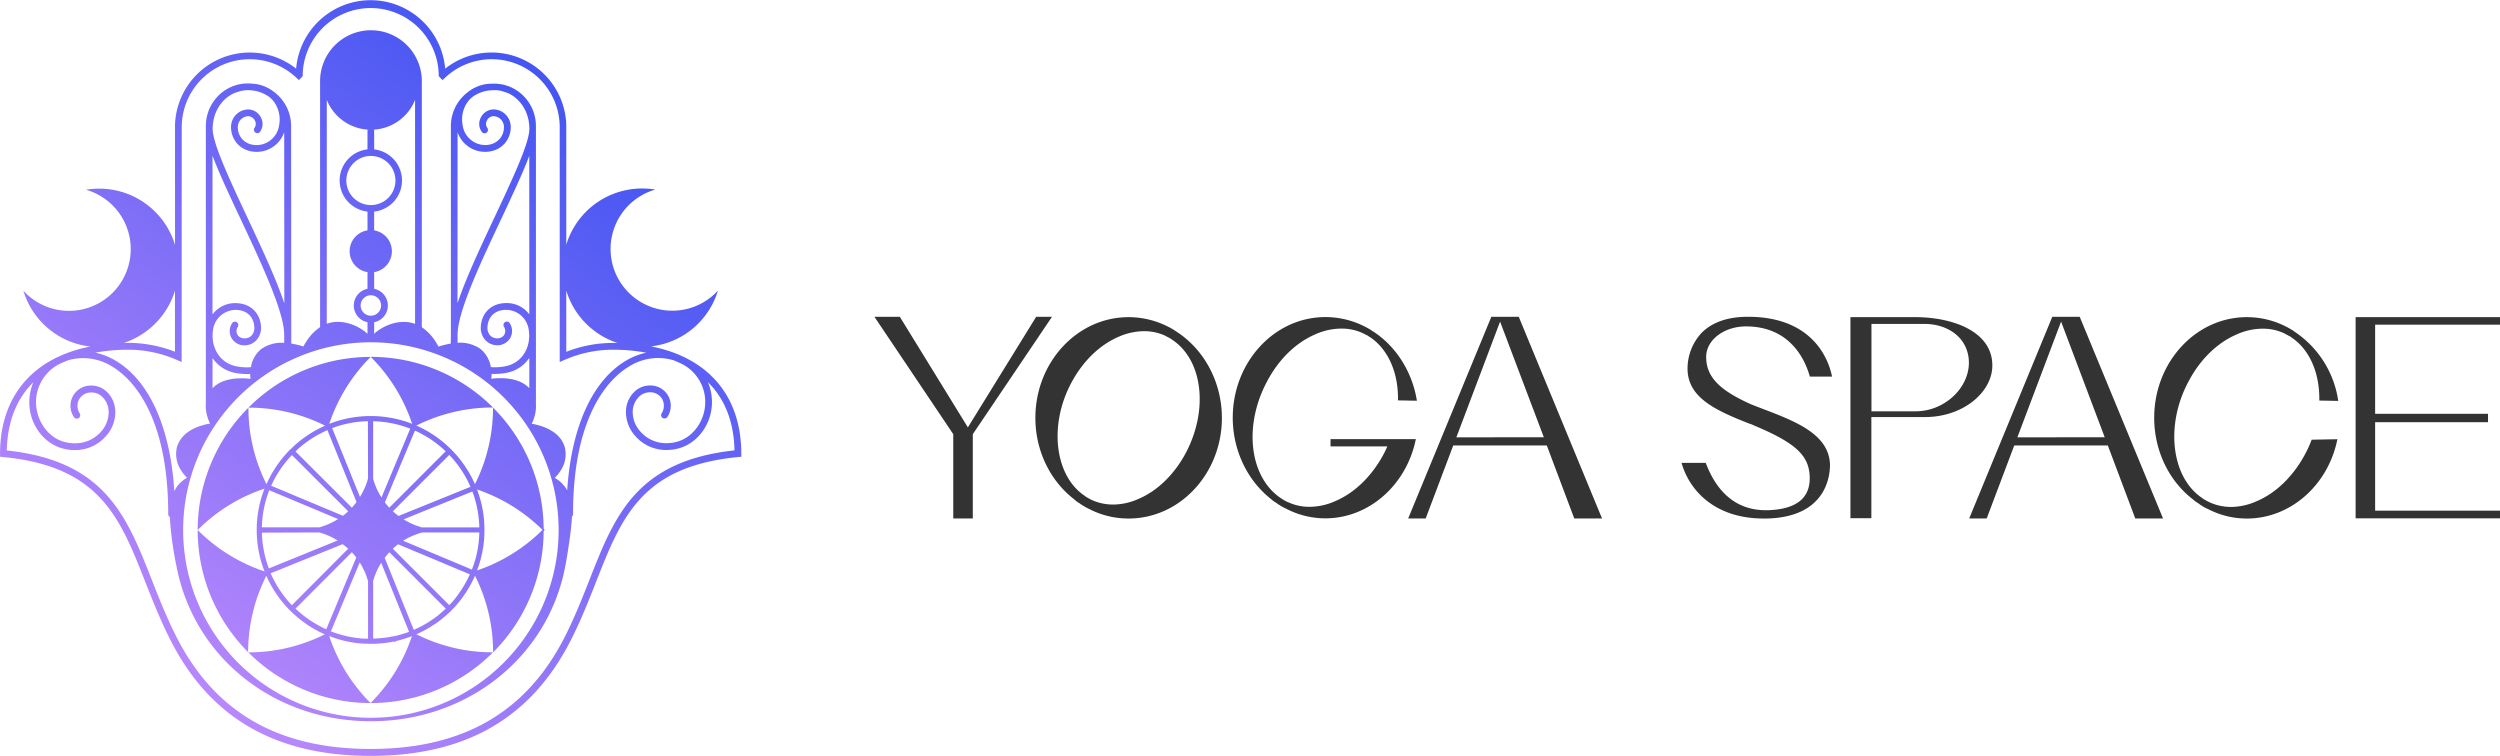 <svg id="Слой_1" data-name="Слой 1" xmlns="http://www.w3.org/2000/svg" xmlns:xlink="http://www.w3.org/1999/xlink" viewBox="0 0 978.46 295.79"><defs><style>.cls-1{fill:url(#Безымянный_градиент_9);}.cls-2{fill:url(#Безымянный_градиент_9-2);}.cls-3{fill:#333;}</style><linearGradient id="Безымянный_градиент_9" x1="455.9" y1="151.4" x2="240.92" y2="439.06" gradientUnits="userSpaceOnUse"><stop offset="0" stop-color="#2c4bf0"/><stop offset="1" stop-color="#c38cfd"/></linearGradient><linearGradient id="Безымянный_градиент_9-2" x1="483.96" y1="172.36" x2="268.97" y2="460.03" xlink:href="#Безымянный_градиент_9"/></defs><path class="cls-1" d="M448.61,294.7a31,31,0,0,0,26.15-21.84,24.17,24.17,0,1,1-24.48-39.54,34.2,34.2,0,0,0-5.2-.42,31,31,0,0,0-29.68,22v-47h0A29.26,29.26,0,0,0,368,186a29.27,29.27,0,0,0-58.33,0,29.27,29.27,0,0,0-47.4,21.91v47.05a31,31,0,0,0-29.67-22,34.1,34.1,0,0,0-5.2.42,24.17,24.17,0,1,1-24.48,39.54,31,31,0,0,0,26.15,21.84c-22.35,4.42-35.28,19.39-35.28,41.93v1.2l1.2.12c37.85,3.65,45.7,23.6,55.64,48.85,2.87,7.3,5.84,14.84,9.75,22.58,15.47,30.64,41.13,45.53,78.46,45.53s63-14.89,78.47-45.53c3.91-7.74,6.88-15.28,9.75-22.58,9.94-25.25,17.79-45.2,55.64-48.85l1.2-.12v-1.2C483.88,314.09,471,299.12,448.61,294.7Zm-13.2-1.35-1.56,0a50.05,50.05,0,0,0-18.45,3.47V272.88A31.08,31.08,0,0,0,435.41,293.35ZM264.9,208.92a26.61,26.61,0,0,1,44.88-19.35l1,.91,1.47-1.56v-.53a26.62,26.62,0,0,1,53.23,0v.53l1.47,1.56,1-.91a26.61,26.61,0,0,1,44.88,19.35v91.9l1.86-.82a47.4,47.4,0,0,1,19.24-4,71.46,71.46,0,0,1,12.77,1.17,26.13,26.13,0,0,0-7.94,3.13c-13.2,7.82-21.38,26.06-23,50.74a11.7,11.7,0,0,0-1.15-1.72,12.31,12.31,0,0,0-3.72-3.16,14.67,14.67,0,0,0,2.2-2.68A11.64,11.64,0,0,0,415,335c-1.07-5.69-6.44-8.24-10-9.29a19.78,19.78,0,0,0-3.14-.72,15.5,15.5,0,0,0,1-2.51v0a14.08,14.08,0,0,0,.66-5.15,1.75,1.75,0,0,0,0-.32V208.46a16.67,16.67,0,0,0-9.81-15.21,5.53,5.53,0,0,0-.6-.26l-.56-.22-.1,0a16.76,16.76,0,0,0-2.23-.64h0l-.25,0a16.31,16.31,0,0,0-2.13-.26h0c-.41,0-1.07,0-1.65,0-.29,0-.56,0-.69.05h0l-.32,0h-.07l-.69.08h-.05a15,15,0,0,0-7.16,2.93l-.09.06-.24.2-.09.07a14.88,14.88,0,0,0-1.66,1.44,16.58,16.58,0,0,0-4.89,11.8v81.65l-.06,3.48a26.63,26.63,0,0,0-2.64.53,20.53,20.53,0,0,0-2.16.63,18.8,18.8,0,0,0-1.05-1.82,19.06,19.06,0,0,0-5.47-5.76V191.33a19.91,19.91,0,1,0-39.81,0v95.83a19.25,19.25,0,0,0-5.48,5.77,18.8,18.8,0,0,0-1.05,1.82,20.53,20.53,0,0,0-2.16-.63c-.73-.18-1.61-.37-2.59-.52l-.07-85.14a16.58,16.58,0,0,0-4.89-11.8,14.3,14.3,0,0,0-1.6-1.4l-.18-.14-.17-.13-.14-.11a15.18,15.18,0,0,0-7.21-2.93h0l-.17,0-.73-.08h-.06l-.82-.06a16,16,0,0,0-1.8,0l-.19,0a13.49,13.49,0,0,0-2,.27h-.1a14.75,14.75,0,0,0-2.21.63l-.12,0c-.19.07-.37.14-.64.26a3.83,3.83,0,0,0-.46.19,16.71,16.71,0,0,0-9.87,15.24V316.94a1,1,0,0,0,0,.17,14.21,14.21,0,0,0,.65,5.3v0a14.93,14.93,0,0,0,1,2.51,19.53,19.53,0,0,0-3.14.72c-3.53,1-8.9,3.6-10,9.29a11.74,11.74,0,0,0,1.93,8.51,14.9,14.9,0,0,0,2.19,2.68,12.08,12.08,0,0,0-3.72,3.18A10.86,10.86,0,0,0,262,351.4c-1.55-24.87-9.73-43.26-23-51.12a26.23,26.23,0,0,0-7.94-3.13A71.29,71.29,0,0,1,243.8,296,47.36,47.36,0,0,1,263,300l1.86.82Zm20.79-13.45,2.4-.76.38-.07a16,16,0,0,1,1.69-.2l.69,0c.51,0,1,0,1.49.07h0c.38,0,.75.09,1.12.15a14.26,14.26,0,0,1,5.36,2.18l.08.05a10.43,10.43,0,0,1,1.69,1.56,11.77,11.77,0,0,1,2.44,9.59,9,9,0,0,1-8.72,7.88c-4.89,0-7.46-3.47-7.46-6.9a4.23,4.23,0,0,1,4.11-4.41,3,3,0,0,1,2.58,1.74,2.68,2.68,0,0,1-.17,2.85,1.33,1.33,0,0,0,2.14,1.57,5.28,5.28,0,0,0,.4-5.61,5.67,5.67,0,0,0-4.95-3.2,6.84,6.84,0,0,0-6.76,7.06c0,4.63,3.54,9.55,10.11,9.55A11.37,11.37,0,0,0,305,210.88l.05,67c-3.21-9.68-9-21.94-14.61-33.94C283.51,229.17,277,215.2,277,209.59,277,203.08,280.52,197.66,285.69,195.47Zm2.37,49.63C296,262,305,281.18,305,290.14v.34c0,.55,0,2,0,2.85a13.66,13.66,0,0,0-9.11,2.51,11.42,11.42,0,0,0-3.91,7,21.69,21.69,0,0,1-5.6-.32c-5.63-1.05-9.41-5.87-9.41-12a15.09,15.09,0,0,1,.17-2.22,9,9,0,0,1,8.7-7.88c5.38,0,7.39,3.58,7.47,6.93a4.31,4.31,0,0,1-1.17,3.18c-1.45,1.49-4.4,1.41-5.45-.43a3,3,0,0,1,.17-3.08,1.32,1.32,0,0,0-2.28-1.35,5.6,5.6,0,0,0-.2,5.74,5.79,5.79,0,0,0,5,2.89,6.41,6.41,0,0,0,4.63-1.91,7,7,0,0,0,1.92-5.11c-.11-4.73-3.29-9.51-10.12-9.51a11,11,0,0,0-8.87,4.41V220.06C279.49,226.85,283.59,235.58,288.06,245.1Zm-2.19,60a27.9,27.9,0,0,0,4.65.43c.39,0,.78,0,1.17,0a12.17,12.17,0,0,0,.14,1.9,22.37,22.37,0,0,0-3.11-.23c-3.33-.08-8.57.46-11.77,3.89V299.26A13.83,13.83,0,0,0,285.87,305.09Zm53.05-12a73.48,73.48,0,1,1-73.47,73.47A73.48,73.48,0,0,1,338.92,293.09Zm17-7.32c-5.3-1.78-11,.35-14.44,2.93a14,14,0,0,0-1.27,1.07v-4.53a6.67,6.67,0,0,0,0-13.08v-6.53a8.28,8.28,0,0,0,0-16.34v-7.35a12.25,12.25,0,0,0,0-24.35V209.9H339a18.56,18.56,0,0,0,17.22-11.68v87.62Zm-17-65.61a9.61,9.61,0,1,1-9.6,9.61A9.62,9.62,0,0,1,338.92,220.16Zm0,54.52a4,4,0,1,1-4,4A4,4,0,0,1,338.92,274.68Zm-17.25-76.46A18.58,18.58,0,0,0,338.9,209.9h-1.3v7.69a12.25,12.25,0,0,0,0,24.35v7.35a8.27,8.27,0,0,0,0,16.34v6.53a6.67,6.67,0,0,0,0,13.08v4.54a14.24,14.24,0,0,0-1.28-1.08c-3.44-2.58-9.12-4.71-14.44-2.93l-.21.07Zm51.19,12.66a11.37,11.37,0,0,0,10.69,7.67c6.56,0,10.11-4.92,10.11-9.55a6.84,6.84,0,0,0-6.76-7.06,5.66,5.66,0,0,0-4.95,3.2,5.28,5.28,0,0,0,.4,5.61,1.32,1.32,0,0,0,1.86.28,1.33,1.33,0,0,0,.28-1.85,2.68,2.68,0,0,1-.17-2.85,3,3,0,0,1,2.58-1.74A4.23,4.23,0,0,1,391,209c0,3.43-2.57,6.9-7.46,6.9a9,9,0,0,1-8.72-7.88,11.74,11.74,0,0,1,2.44-9.59,10.47,10.47,0,0,1,1.58-1.47l.2-.15a14.13,14.13,0,0,1,5.31-2.16q.52-.09,1.08-.15h.12c.48,0,1-.07,1.46-.07.33,0,.64,0,1,0,.54,0,1.07.12,1.58.21l.2,0,2.73.89c5,2.26,8.4,7.55,8.44,13.87v.19c-.06,5.66-6.59,19.58-13.51,34.31-5.64,12-11.4,24.26-14.62,33.94Zm28.07,100.18c-3.2-3.46-8.46-4-11.81-3.92a22.57,22.57,0,0,0-3.11.23,10,10,0,0,0,.16-1.9c.4,0,.8,0,1.19,0a27.9,27.9,0,0,0,4.65-.43,13.85,13.85,0,0,0,8.92-5.83Zm0-28.92a11,11,0,0,0-8.87-4.41c-6.84,0-10,4.78-10.12,9.51a7,7,0,0,0,1.91,5.1,6.4,6.4,0,0,0,4.63,1.92,5.78,5.78,0,0,0,5-2.89,5.59,5.59,0,0,0-.19-5.74,1.32,1.32,0,0,0-1.82-.46A1.31,1.31,0,0,0,391,287a3,3,0,0,1,.17,3.08c-1,1.84-4,1.92-5.46.43a4.34,4.34,0,0,1-1.16-3.18c.08-3.35,2.08-6.93,7.47-6.93a9,9,0,0,1,8.7,7.88,15.51,15.51,0,0,1,.17,2.22c0,6.13-3.78,10.95-9.41,12a21.36,21.36,0,0,1-5.61.31,11.59,11.59,0,0,0-3.92-7,13.67,13.67,0,0,0-9.09-2.51c0-.83,0-2.29,0-2.85v-.34c0-9,9-28.13,16.95-45,4.47-9.52,8.57-18.25,11.11-25Zm-138.68-9.25V296.8a50,50,0,0,0-18.44-3.47l-1.55,0A31.09,31.09,0,0,0,262.25,272.89ZM424.57,385.83c-2.85,7.24-5.79,14.73-9.64,22.35-15,29.66-39.87,44.08-76.11,44.08s-61.12-14.42-76.1-44.08c-3.85-7.62-6.8-15.11-9.64-22.35-9.77-24.81-18.21-46.27-56.64-50.4.25-12.35,4.48-20.86,10.4-26.71A19.86,19.86,0,0,0,206,322c2,7,8.32,13.81,18.14,13.25a15.85,15.85,0,0,0,11-5.33,14,14,0,0,0,3.76-9.73,10.93,10.93,0,0,0-3.63-8,8.79,8.79,0,0,0-6.46-2.14,7.91,7.91,0,0,0-6.15,12.25A1.33,1.33,0,0,0,225,321a5.56,5.56,0,0,1-.35-5.43,5.37,5.37,0,0,1,4.45-2.83,6.13,6.13,0,0,1,4.49,1.5,8.34,8.34,0,0,1,2.71,6.14,11.3,11.3,0,0,1-3.09,7.8A13.23,13.23,0,0,1,224,332.6c-8.82.49-13.85-5.79-15.44-11.34a16.72,16.72,0,0,1,8.18-19.51c1.18-.58,2.37-1.11,3.57-1.58a21.21,21.21,0,0,1,17.3,2.39c6.62,3.92,22,17.4,22,57.81a1.32,1.32,0,0,0,.66,1.14c0,.46,0,.92.05,1.4a136.13,136.13,0,0,0,2.56,18c6.9,35.7,38.32,60.5,76.05,60.5s69.33-24.95,76.11-60.8c0,0,0-.05,0-.08.71-3.42,2.14-12.74,2.5-17.64,0-.54.06-1.06.08-1.56a1.35,1.35,0,0,0,.43-1c0-40.41,15.36-53.89,22-57.81a21.25,21.25,0,0,1,17.23-2.42c1.23.49,2.46,1,3.68,1.63a16.72,16.72,0,0,1,8.14,19.49c-1.59,5.55-6.67,11.84-15.43,11.34a13.27,13.27,0,0,1-9.18-4.45,11.34,11.34,0,0,1-3.09-7.8,8.38,8.38,0,0,1,2.72-6.14,6.06,6.06,0,0,1,4.48-1.5,5.37,5.37,0,0,1,4.45,2.83,5.58,5.58,0,0,1-.34,5.43,1.32,1.32,0,0,0,.47,1.81,1.34,1.34,0,0,0,1.82-.47,7.92,7.92,0,0,0-6.15-12.25,8.76,8.76,0,0,0-6.46,2.14,10.89,10.89,0,0,0-3.63,8,14,14,0,0,0,3.75,9.73,15.87,15.87,0,0,0,11,5.33c9.79.55,16.13-6.25,18.14-13.25a19.83,19.83,0,0,0-.82-13.27c5.92,5.85,10.15,14.35,10.4,26.7C442.78,339.56,434.33,361,424.57,385.83Z" transform="translate(-193.77 -159.13)"/><path class="cls-2" d="M338.81,434.3a67.58,67.58,0,0,0,47.92-19.86,66.27,66.27,0,0,1-30-7.07,42.91,42.91,0,0,0,4.95-2.54l.48-.3a8.27,8.27,0,0,0,.8-.51c.33-.2.66-.42,1-.62a35.52,35.52,0,0,0,2.87-2.13c.41-.32.83-.67,1.21-1s.77-.68,1.13-1a14.11,14.11,0,0,0,1.19-1.15c.38-.36.73-.73,1.07-1.09s.7-.74,1-1.12c.84-.95,1.59-1.89,2.25-2.8a45.76,45.76,0,0,0,5-8.65,66.58,66.58,0,0,1,7.08,30A67.57,67.57,0,0,0,406.55,367l.24-.23.09-.13v-.28l-.09-.09-.24-.24a67.5,67.5,0,0,0-19.82-47.38,66.48,66.48,0,0,1-7.08,30l-.22-.52c-.51-1.08-1-2.15-1.62-3.21a46.64,46.64,0,0,0-5.09-7.33c-.75-.88-1.56-1.74-2.39-2.59a44.92,44.92,0,0,0-11.52-8.33c-.49-.25-1-.47-1.48-.71l-.61-.27a66.84,66.84,0,0,1,30-7.07,67.52,67.52,0,0,0-47.87-19.82,66.34,66.34,0,0,1,16.22,26.21,44.6,44.6,0,0,0-32.42,0,66.59,66.59,0,0,1,16.2-26.19h0A67.42,67.42,0,0,0,291,318.68a66.47,66.47,0,0,1,30,7.05c-.4.17-.8.35-1.18.55l-.39.19c-.51.25-1,.5-1.51.77s-1.26.68-1.88,1.06-1.24.76-1.82,1.15-1.2.82-1.81,1.27-1.17.88-1.72,1.34-1.08.9-1.53,1.32a1.56,1.56,0,0,0-.26.23c-.52.46-1,1-1.52,1.45s-1.06,1.07-1.55,1.62-1,1.08-1.49,1.71-.86,1.08-1.27,1.63c-.51.7-1,1.4-1.47,2.11-.27.41-.52.81-.73,1.17l-.55.89-.14.24v0c-.19.32-.37.65-.54,1l-.12.23c-.32.6-.64,1.22-.91,1.81-.19.39-.37.77-.54,1.16A66.5,66.5,0,0,1,291,318.68,67.71,67.71,0,0,0,338.81,434.3ZM299.16,351l26.92,11.27a27.54,27.54,0,0,1-7.34,3.26H296.26A42.53,42.53,0,0,1,299.16,351Zm30.92,22.86L308,396a42.14,42.14,0,0,1-4.64-5.8,40.39,40.39,0,0,1-2.12-3.54c-.54-1-1.05-2-1.54-3.16l28.17-11.39A27.33,27.33,0,0,1,330.08,373.9Zm1.4,1.4c.61.66,1.19,1.35,1.74,2.06l-11.76,28.09-.85-.39c-.39-.18-.76-.36-1.17-.59s-.75-.38-1.14-.6c-.86-.47-1.71-1-2.59-1.55-.32-.19-.62-.4-1-.67a6,6,0,0,1-.52-.36l-.2-.15c-.24-.16-.46-.32-.7-.5-1-.75-2-1.56-3-2.49l-.86-.78Zm3.08,4a27.11,27.11,0,0,1,3.26,7.37v22.45l-.83,0c-.17,0-.33,0-.63,0-.59,0-1.16-.06-1.78-.13s-1.3-.14-1.94-.24-1.09-.16-1.68-.29c-.4-.06-.79-.14-1.29-.25-.25-.05-.5-.11-.82-.2-.62-.13-1.21-.3-1.84-.49-.38-.1-.74-.22-1.12-.34s-.63-.19-1-.31l-1.08-.39-.54-.19Zm5.25,7.27a27.11,27.11,0,0,1,3.15-7.12l10.91,27-.76.28c-.19.08-.38.13-.63.21-.73.23-1.46.47-2.17.67l-.32.08-1.31.35-.11,0h0l-.52.12-.08,0-.12,0a39.17,39.17,0,0,1-4.37.71l-2.91.22h-.75Zm19.07-19h22.49a43.12,43.12,0,0,1-1,8.35,42,42,0,0,1-1.91,6.17l-26.91-11.27A27,27,0,0,1,358.88,367.56Zm21.6,14.83a43.67,43.67,0,0,0,2.9-15.83,44.55,44.55,0,0,0-2.9-15.82,66.65,66.65,0,0,1,25.62,15.82A66.65,66.65,0,0,1,380.48,382.39Zm-1.83-30.87a42.49,42.49,0,0,1,2.72,14.05H358.89a27.43,27.43,0,0,1-7.17-3.15Zm-38.84-5V324a42.67,42.67,0,0,1,14.53,2.89l-11.27,26.93A27.35,27.35,0,0,1,339.81,346.53Zm-2-.09a27,27,0,0,1-3.15,7.21l-10.89-26.92a42.38,42.38,0,0,1,14-2.71Zm-19.07,21.12a26.78,26.78,0,0,1,7.17,3.15L299,381.6a42.34,42.34,0,0,1-2.72-14ZM298,384.5c.48,1.09,1,2.1,1.5,3.05a39.36,39.36,0,0,0,2.22,3.7,43.18,43.18,0,0,0,5.57,6.82c.55.56,1.11,1.09,1.68,1.57,1.07,1,2.09,1.81,3.11,2.58.26.2.52.39.92.66.23.17.45.34.6.43.36.25.71.5,1,.69.89.59,1.79,1.12,2.68,1.61.41.23.82.45,1.17.62a13.17,13.17,0,0,0,1.25.62c.4.2.81.39,1.19.54a66.73,66.73,0,0,1-30,7.07A66.23,66.23,0,0,1,298,384.5Zm24.62,23.59c.19.07.38.14.56.19l1.07.39c.35.13.7.24,1,.34s.79.25,1.17.35c.65.2,1.29.38,1.88.5a6.14,6.14,0,0,0,.95.22c.45.11.89.2,1.29.27.58.12,1.17.21,1.75.3s1.38.2,2.06.25,1.26.12,1.94.14a4.37,4.37,0,0,0,.59,0c.63,0,1.25.06,1.94.06s1.17,0,1.86,0l3-.23a40.26,40.26,0,0,0,4.29-.68l.31.28.47-.44.41-.1,1.29-.34.35-.09c.75-.21,1.51-.46,2.26-.7a7.31,7.31,0,0,0,.75-.25l.89-.33,0,0,.3-.13a66.67,66.67,0,0,1-16.2,26.18A66.38,66.38,0,0,1,322.63,408.09Zm45.17-10.34c-.37.34-.74.68-1.13,1s-.74.64-1.14,1a33,33,0,0,1-2.74,2c-.28.19-.57.39-1,.68-.19.12-.36.24-.61.38l-.51.31a41,41,0,0,1-4.94,2.52l-11.39-28.17a27.33,27.33,0,0,1,1.84-2.19l22.07,22.08A5.14,5.14,0,0,1,367.8,397.75Zm3.11-3.18-1,1.07-.31.32-22.08-22.07c.66-.61,1.35-1.19,2.06-1.74l28.09,11.76a43,43,0,0,1-4.66,8C372.42,392.77,371.7,393.66,370.91,394.57Zm5.16-48.65c.56,1,1.07,2.05,1.56,3.08l.28.67-28.17,11.4a27.52,27.52,0,0,1-2.18-1.84l22.06-22.06c.54.58,1.08,1.16,1.59,1.75A44.72,44.72,0,0,1,376.07,345.92Zm-18.16-17.43a43,43,0,0,1,10.3,7.27l-22.06,22.06c-.61-.65-1.19-1.34-1.74-2.05l11.76-28.1.33.14C357,328,357.45,328.25,357.91,328.49Zm-47.55,6.43c.5-.46,1-.89,1.54-1.32s1.09-.88,1.64-1.29,1.12-.81,1.72-1.2,1.16-.76,1.75-1.11,1.17-.69,1.77-1l1.47-.74.39-.19c.41-.21.83-.4,1.29-.6l11.39,28.16a24.22,24.22,0,0,1-1.84,2.19l-22.05-22,.73-.68Zm-10,13.4c.26-.59.57-1.17.86-1.74l.13-.22c.19-.36.38-.73.6-1.08l.15-.25v0l.42-.67c.22-.38.45-.74.69-1.11.45-.68.93-1.35,1.41-2s.8-1,1.3-1.64.88-1,1.33-1.55c.26-.28.52-.56.79-.83l22,22A22.82,22.82,0,0,1,328,361l-28.08-11.75C300.06,348.91,300.2,348.62,300.35,348.32Zm-3.05,2.05a44.45,44.45,0,0,0,0,32.39,66.48,66.48,0,0,1-26.16-16.19A66.49,66.49,0,0,1,297.3,350.37Z" transform="translate(-193.77 -159.13)"/><path class="cls-3" d="M605.51,283.11l-31,45.95v33h-7.65v-33L536,283.11h9.94l26.55,43.14.09.19.09-.19,26.64-43.14Z" transform="translate(-193.77 -159.13)"/><path class="cls-3" d="M672,322.69c0,21.69-16.35,39.38-36.52,39.38a33.35,33.35,0,0,1-15.4-3.72,18.38,18.38,0,0,1-2.19-1.19,12.07,12.07,0,0,1-1.68-1.09,8.42,8.42,0,0,1-1.9-1.43c-9.59-7.3-15.31-19.22-15.31-31.95,0-21.74,16.35-39.43,36.47-39.43a34.11,34.11,0,0,1,18.07,5.2l.2.14h0a.52.52,0,0,1,.19.15l.1.05,0,0C665.16,295.89,672,308.82,672,322.69Zm-19.32-30.51-.57-.38-.14-.14h-.1c-.09-.1-.24-.14-.28-.19l-2-1.05a19.76,19.76,0,0,0-8.1-1.67,25.22,25.22,0,0,0-9.92,2.19c-7.49,3.24-14,9.59-18.45,17.93-8.92,16.55-6.58,36.42,5.15,44.29l.57.43a26.64,26.64,0,0,0,2.48,1.34,20.28,20.28,0,0,0,8.1,1.67,24.39,24.39,0,0,0,9.92-2.2c7.34-3.1,13.93-9.44,18.45-17.83C666.83,319.64,664.54,300.14,652.66,292.18Z" transform="translate(-193.77 -159.13)"/><path class="cls-3" d="M714.52,331h33.39c-3.66,18-18.38,31-35.45,31a33.13,33.13,0,0,1-15.29-3.76A24.91,24.91,0,0,1,695,357.1l-.42-.28a5.47,5.47,0,0,1-1.22-.84,9.49,9.49,0,0,1-1.92-1.36c-9.52-7.37-15.19-19.32-15.19-32,0-21.75,16.27-39.39,36.25-39.39a34,34,0,0,1,18,5.16l.09.14.28.1.05.14.14,0c9.1,5.82,15.48,15.95,17.26,27.2l-7.41-.14c.23-10.74-3.8-19.93-10.88-24.71a1.63,1.63,0,0,1-.56-.38c-.1,0-.15,0-.19-.09s-.19-.14-.28-.19l-2-1a19.76,19.76,0,0,0-8.25-1.73A25.22,25.22,0,0,0,708.52,290c-7.65,3.29-14.35,9.85-18.85,18.44-9.24,17.25-6.94,37.32,5.34,45.62.14.1.33.19.52.33a12.42,12.42,0,0,0,2.53,1.36,19.8,19.8,0,0,0,8.25,1.74,24.94,24.94,0,0,0,10.13-2.26c7.55-3.23,14.26-9.75,18.85-18.33.47-.84,1-2,1.46-3.05H714.52Z" transform="translate(-193.77 -159.13)"/><path class="cls-3" d="M820.78,362.05H809.91l-10.74-28.56H762.54l-10.78,28.56h-6.85l32.54-78.92h10.74ZM798,330.26,780.88,285l-17.12,45.3Z" transform="translate(-193.77 -159.13)"/><path class="cls-3" d="M910,341c0,3.44-.76,20.4-24.5,21.07H884c-19.15,0-29.09-11.08-32.1-21.79h9.46c2,5.12,7.6,18.54,23.51,18.54h.76c11.08-.34,16.62-4.64,16.43-12.9-.19-8.41-5.3-13.28-21.16-20-.38-.15-.72-.29-1-.44s-1-.42-1.53-.57c-13.52-5.3-23.84-10.22-24.12-21.11a20.56,20.56,0,0,1,5.49-14.38c4.11-4.16,10.22-6.31,18.15-6.31,26.36,0,31.86,18,32.91,23.41h-8.69c-1.72-6.21-7.46-19.64-25-19.64-8.6,0-15.57,5.35-15.57,11.9,0,7.83,5.11,13.13,18.1,18.82l0,0,.19.05c1.29.53,2.58,1,3.92,1.53C896.52,324.05,909.66,329.06,910,341Z" transform="translate(-193.77 -159.13)"/><path class="cls-3" d="M973.54,302.15c0,10.5-11.44,20.21-26.35,20.21h-21v39.58H918V283.25h5.81v0h19.28C957.93,283.21,973.54,288.79,973.54,302.15Zm-10.36-6.94c-2.53-5.91-8.77-9.1-15.53-9.29H926.23v34.19l17.25,0h.38a21.45,21.45,0,0,0,8.06-1.74C961.77,314.11,966.84,303.79,963.18,295.21Z" transform="translate(-193.77 -159.13)"/><path class="cls-3" d="M1040.35,362.05h-10.87l-10.74-28.56H982.11l-10.78,28.56h-6.85L997,283.13h10.74Zm-22.83-31.79L1000.45,285l-17.12,45.3Z" transform="translate(-193.77 -159.13)"/><path class="cls-3" d="M1098.51,331.22l10.08-.19c-3.61,18-18.38,31.05-35.45,31.05a33,33,0,0,1-15.29-3.76,14.35,14.35,0,0,1-2.2-1.17A13.43,13.43,0,0,1,1054,356a9.48,9.48,0,0,1-1.92-1.41c-9.52-7.27-15.19-19.23-15.19-31.94,0-21.75,16.27-39.39,36.25-39.39a33.57,33.57,0,0,1,18,5.21l.19.09h0a2.31,2.31,0,0,0,.19.14l.14.14a39.24,39.24,0,0,1,17.26,27.2l-7.41-.14c.19-10.74-3.8-19.93-10.79-24.62l-.23-.19-.33-.23-.28-.14c-.1-.05-.19-.14-.28-.14l-2-1.08a19.72,19.72,0,0,0-8.3-1.73,25.07,25.07,0,0,0-10.13,2.25c-7.65,3.28-14.35,9.84-18.85,18.43-9.15,17-6.76,37.42,5.25,45.53l.56.42a22.89,22.89,0,0,0,2.53,1.36,20.06,20.06,0,0,0,8.3,1.78,25,25,0,0,0,10.13-2.29c7.51-3.19,14.21-9.71,18.85-18.34A45.48,45.48,0,0,0,1098.51,331.22Zm-9-39.91a.78.78,0,0,0,.19.14c0-.05-.09-.05-.19-.09Z" transform="translate(-193.77 -159.13)"/><path class="cls-3" d="M1123.36,286.2v34.89h44.18v3.28h-44.18V359h48.87v3h-56.51V283.25h56.51v2.95Z" transform="translate(-193.77 -159.13)"/></svg>